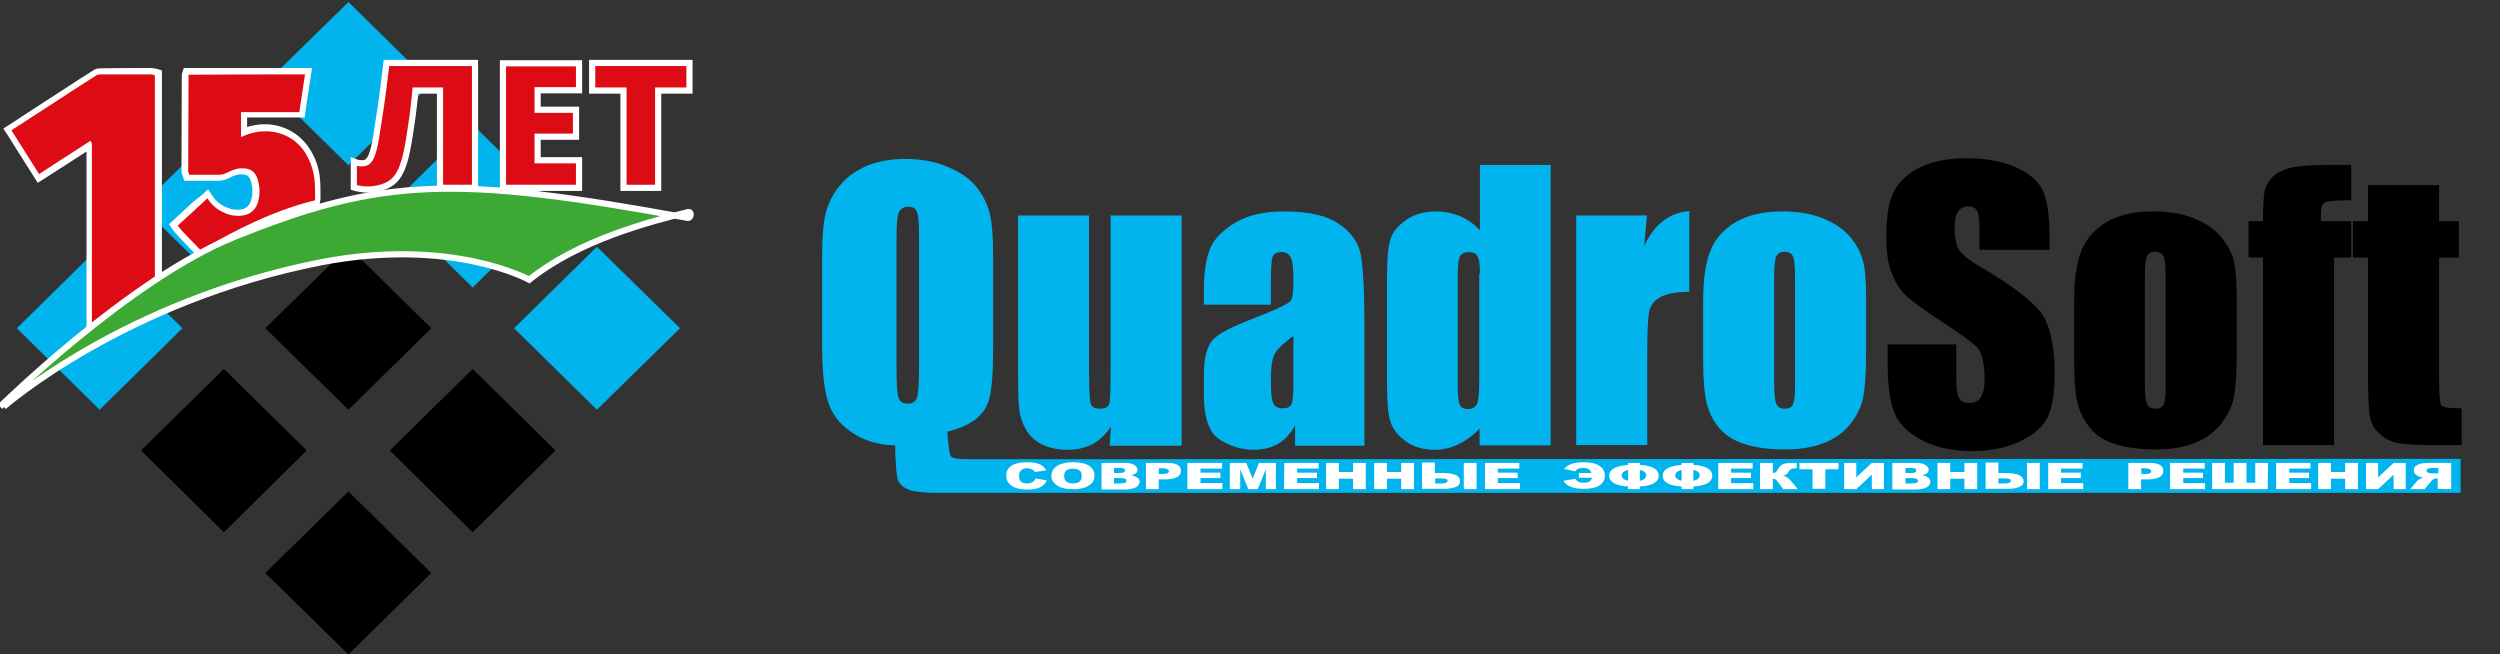 <?xml version="1.0" encoding="utf-8"?>
<!-- Generator: Adobe Illustrator 27.0.1, SVG Export Plug-In . SVG Version: 6.00 Build 0)  -->
<svg version="1.1" id="Слой_1" xmlns="http://www.w3.org/2000/svg" xmlns:xlink="http://www.w3.org/1999/xlink" x="0px" y="0px"
	 viewBox="0 0 742.6 194.4" style="enable-background:new 0 0 742.6 194.4;" xml:space="preserve">
<rect x="0" y="0" width="742.6" height="194.4" fill="#333333" stroke="none"/>
<style type="text/css">
	.st0{fill-rule:evenodd;clip-rule:evenodd;fill:#01B4ED;}
	.st1{fill-rule:evenodd;clip-rule:evenodd;}
	.st2{fill-rule:evenodd;clip-rule:evenodd;fill:#FFFFFF;}
	.st3{fill:#DD0B14;}
	.st4{fill:#FFFFFF;}
	.st5{enable-background:new    ;}
	.st6{fill:none;stroke:#FFFFFF;stroke-width:1.836;}
	.st7{fill:#3DA935;stroke:#FFFFFF;stroke-width:1.836;}
</style>
<g>
	<g>
		<polygon class="st0" points="5,97.5 29.6,73.3 54.2,97.5 29.6,121.7 		"/>
		<polygon class="st1" points="41.9,133.8 66.5,109.6 91.1,133.8 66.5,158.1 		"/>
		<polygon class="st1" points="78.8,170.2 103.5,146 128.1,170.2 103.5,194.4 		"/>
		<polygon class="st0" points="41.9,61.2 66.5,37 91.1,61.2 66.5,85.4 		"/>
		<polygon class="st1" points="78.8,97.5 103.5,73.3 128.1,97.5 103.5,121.7 		"/>
		<polygon class="st1" points="115.8,133.8 140.4,109.6 165,133.8 140.4,158.1 		"/>
		<polygon class="st0" points="78.8,24.8 103.5,0.6 128.1,24.8 103.5,49.1 		"/>
		<polygon class="st0" points="115.8,61.2 140.4,37 165,61.2 140.4,85.4 		"/>
		<polygon class="st0" points="152.7,97.5 177.3,73.3 202,97.5 177.3,121.7 		"/>
		<path class="st0" d="M730.9,136.3v10.1H293.3h-14.8c-4,0-6.8-0.3-8.4-0.9c-1.6-0.6-2.7-1.5-3.3-2.7c-0.6-1.2-0.9-7.4-0.9-10.5
			c-5-0.1-9.3-1.4-12.9-3.9c-3.6-2.4-6-5.5-7.1-9.3c-1.2-3.8-1.7-9.4-1.7-16.8V76.5c0-5.7,0.3-10,1-12.9c0.7-3,2.1-5.8,4.2-8.4
			c2.1-2.6,4.9-4.6,8.2-6c3.3-1.3,7.1-2,11.1-2c4.9,0,9.3,0.8,13.1,2.5c3.9,1.7,6.7,3.7,8.6,6.3c1.9,2.5,3.1,5.2,3.7,7.9
			s0.9,6.8,0.9,12.2v27.1c0,7.4-0.4,12.4-1.1,15.1s-2.1,4.7-4.2,6.3c-2.1,1.6-4.9,2.8-8.3,3.6c0.1,1.8,0.5,7,1.2,7.5
			s2.3,0.7,4.8,0.7h6L730.9,136.3L730.9,136.3z M273,70.4c0-3.9-0.2-6.3-0.6-7.4s-1.3-1.6-2.6-1.6c-1.1,0-2,0.4-2.6,1.3
			c-0.6,0.9-0.9,3.4-0.9,7.7v38.9c0,4.8,0.2,7.8,0.6,8.9s1.3,1.7,2.7,1.7c1.5,0,2.4-0.6,2.8-1.9s0.6-4.4,0.6-9.3V70.4L273,70.4z
			 M351,64h-21.1v46c0,5.6-0.1,8.9-0.4,9.9s-1.2,1.5-2.8,1.5c-1.5,0-2.4-0.5-2.7-1.5c-0.3-1-0.5-4.1-0.5-9.5V64h-21.1v46
			c0,5.9,0.1,9.8,0.4,11.8c0.2,2,0.9,3.9,1.9,5.7c1,1.8,2.5,3.3,4.6,4.4c2.1,1.1,4.7,1.7,7.9,1.7c2.8,0,5.2-0.6,7.4-1.7
			c2.1-1.2,3.9-2.9,5.4-5.2l-0.4,5.7H351V64L351,64z M377.5,90.5v-7.1c0-3.8,0.2-6.2,0.5-7.1s1.2-1.4,2.7-1.4c1.3,0,2.2,0.5,2.7,1.6
			c0.6,1.1,0.8,3.4,0.8,7c0,2.9-0.2,4.7-0.7,5.7c-0.5,0.9-4.2,2.7-11.2,5.4c-6.5,2.5-10.6,4.6-12.2,6.5s-2.5,5.3-2.5,10.4v5.6
			c0,6.9,1.5,11.4,4.6,13.4s6.5,3.1,10.2,3.1c2.8,0,5.3-0.6,7.3-1.8s3.7-3.1,5-5.5v6.1h20.6V98c0-11.3-0.4-18.7-1.1-22.4
			c-0.7-3.6-2.9-6.7-6.5-9.1c-3.6-2.5-9-3.7-16.2-3.7c-6,0-10.8,1.1-14.5,3.3c-3.7,2.2-6.2,4.7-7.5,7.6c-1.2,2.9-1.9,7-1.9,12.2v4.6
			L377.5,90.5L377.5,90.5z M384.2,99.8c-3.4,2.4-5.4,4.5-5.9,6.1c-0.6,1.7-0.8,4-0.8,7.1c0,3.5,0.2,5.8,0.7,6.8s1.4,1.5,2.8,1.5
			c1.3,0,2.2-0.4,2.6-1.2c0.4-0.8,0.6-2.9,0.6-6.4L384.2,99.8L384.2,99.8z M460.7,49h-21.1v19.4c-1.8-1.9-3.8-3.3-5.9-4.2
			c-2.2-0.9-4.6-1.4-7.2-1.4c-3.4,0-6.3,0.8-8.8,2.5c-2.4,1.7-4,3.6-4.7,5.8c-0.7,2.2-1,5.9-1,11.2v32c0,5.1,0.3,8.7,1,10.9
			c0.7,2.2,2.2,4.2,4.6,5.9s5.3,2.5,8.5,2.5c2.4,0,4.8-0.5,7-1.6c2.2-1,4.4-2.6,6.4-4.7v5h21.1V49H460.7z M439.6,81.2
			c0-2.5-0.2-4.2-0.7-5c-0.4-0.9-1.3-1.3-2.6-1.3c-1.3,0-2.1,0.4-2.6,1.2c-0.4,0.8-0.7,2.5-0.7,5.2v33.4c0,2.8,0.2,4.6,0.6,5.5
			s1.2,1.3,2.4,1.3c1.4,0,2.3-0.5,2.7-1.5c0.5-1,0.7-3.4,0.7-7.2V81.2H439.6z M489.2,64h-21v68.2h21.1v-27c0-6.6,0.2-10.9,0.6-12.7
			c0.4-1.8,1.5-3.3,3.4-4.3c1.8-1,4.7-1.5,8.5-1.5v-24c-5.8,0.4-10.3,3.8-13.4,10.3L489.2,64L489.2,64z M554.3,88
			c0-4.8-0.3-8.4-1-10.8s-1.9-4.7-3.8-6.9c-1.9-2.2-4.5-4-7.9-5.4s-7.5-2.1-12.2-2.1c-5.6,0-10.3,1.1-13.9,3.2
			c-3.6,2.2-6.1,5-7.5,8.6s-2.1,8.5-2.1,14.9V107c0,5.8,0.4,10.1,1.1,13c0.8,2.9,2.1,5.4,3.9,7.4c1.8,2,4.3,3.6,7.6,4.6
			c3.2,1,7.2,1.5,11.9,1.5c4.2,0,7.9-0.6,11.1-1.8c3.2-1.2,5.9-3,7.9-5.5c2.1-2.5,3.4-5.2,4-8c0.6-2.9,0.9-7.4,0.9-13.5V88L554.3,88
			z M533.2,82.8c0-3.5-0.2-5.7-0.6-6.6c-0.4-0.9-1.2-1.4-2.5-1.4s-2.1,0.5-2.5,1.4s-0.6,3.1-0.6,6.6v30.8c0,3.2,0.2,5.3,0.6,6.3
			c0.4,1,1.2,1.5,2.5,1.5s2.1-0.4,2.5-1.3s0.6-2.8,0.6-5.8V82.8z"/>
		<path class="st1" d="M608.5,74.2H588V68c0-2.9-0.3-4.7-0.8-5.5s-1.4-1.2-2.6-1.2c-1.3,0-2.3,0.5-3,1.6s-1,2.6-1,4.8
			c0,2.8,0.4,4.9,1.2,6.3s2.8,3.1,6.2,5.1c9.8,5.7,15.9,10.5,18.5,14.1c2.5,3.7,3.8,9.6,3.8,17.7c0,5.9-0.7,10.3-2.1,13.1
			c-1.4,2.8-4.1,5.2-8.2,7.1c-4,1.9-8.7,2.9-14.1,2.9c-5.9,0-10.9-1.1-15.1-3.3c-4.2-2.2-6.9-5-8.2-8.4s-1.9-8.2-1.9-14.5v-5.5h20.4
			v10.1c0,3.1,0.3,5.1,0.9,6c0.6,0.9,1.6,1.3,3.1,1.3s2.6-0.6,3.3-1.7s1.1-2.8,1.1-5c0-4.9-0.7-8.1-2-9.6c-1.4-1.5-4.8-4-10.3-7.6
			s-9.1-6.2-10.8-7.8c-1.8-1.6-3.3-3.8-4.4-6.7c-1.2-2.8-1.7-6.5-1.7-10.9c0-6.4,0.8-11,2.5-14c1.7-2.9,4.3-5.2,8-6.9
			s8.1-2.5,13.4-2.5c5.7,0,10.6,0.9,14.6,2.7s6.7,4.1,8,6.9c1.3,2.8,2,7.4,2,14.1v3.5H608.5z M664.4,88v16.7
			c0,6.1-0.3,10.6-0.9,13.5c-0.6,2.9-2,5.5-4,8c-2.1,2.5-4.7,4.3-7.9,5.5s-6.9,1.8-11.1,1.8c-4.7,0-8.6-0.5-11.9-1.5
			c-3.3-1-5.8-2.5-7.5-4.6c-1.8-2-3.1-4.5-3.9-7.4c-0.8-2.9-1.1-7.3-1.1-13V89.5c0-6.4,0.7-11.3,2.1-14.9c1.4-3.6,3.9-6.4,7.5-8.6
			c3.6-2.2,8.3-3.2,13.9-3.2c4.7,0,8.8,0.7,12.2,2.1s6,3.2,7.9,5.4c1.8,2.2,3.1,4.5,3.8,6.9C664,79.5,664.4,83.1,664.4,88L664.4,88z
			 M643.3,82.8c0-3.5-0.2-5.7-0.6-6.6c-0.4-0.9-1.2-1.4-2.5-1.4s-2.1,0.5-2.5,1.4s-0.6,3.1-0.6,6.6v30.8c0,3.2,0.2,5.3,0.6,6.3
			c0.4,1,1.3,1.5,2.5,1.5c1.3,0,2.1-0.4,2.5-1.3s0.6-2.8,0.6-5.8V82.8L643.3,82.8z M698.4,49v10.5c-4.4,0-7,0.2-7.8,0.6
			c-0.8,0.4-1.2,1.5-1.2,3.4v2.2h9v10.8h-5.1v55.7h-21.1V76.5h-4.3V65.7h4.3c0-4.5,0.2-7.5,0.5-9s1.1-2.9,2.3-4.1
			c1.2-1.2,3-2.1,5.2-2.7c2.2-0.6,5.7-0.9,10.4-0.9L698.4,49L698.4,49z M724.5,55v10.7h5.9v10.8h-5.9V113c0,4.5,0.3,7,0.7,7.5
			c0.5,0.5,2.5,0.8,6,0.8v10.9h-8.6c-4.8,0-8.3-0.2-10.3-0.6c-2.1-0.4-3.9-1.3-5.4-2.7c-1.6-1.4-2.5-3-2.9-4.9
			c-0.4-1.8-0.6-6.1-0.6-12.9V76.5h-4.5V65.7h4.5V55H724.5z"/>
		<path class="st2" d="M724.2,140.6h-1.6c-0.2,0-0.5,0-1-0.1c-0.2,0-0.5-0.1-0.6-0.2c-0.2-0.1-0.2-0.3-0.2-0.5s0.1-0.4,0.4-0.6
			c0.2-0.1,0.7-0.2,1.4-0.2h1.7v1.6H724.2z M728.1,145.3v-7.8h-6.3c-1.2,0-2.1,0.1-2.7,0.2c-0.6,0.1-1.1,0.4-1.5,0.7
			s-0.6,0.8-0.6,1.3c0,0.4,0.1,0.8,0.4,1.1c0.3,0.3,0.7,0.6,1.2,0.8c0.3,0.1,0.8,0.2,1.3,0.3c-0.4,0.1-0.8,0.2-1,0.3
			c-0.1,0.1-0.3,0.2-0.6,0.4s-0.4,0.4-0.5,0.5l-1.9,2.2h4.3l2-2.4c0.3-0.3,0.5-0.5,0.7-0.6c0.3-0.1,0.6-0.2,0.9-0.2h0.3v3.1
			L728.1,145.3L728.1,145.3z M714.6,137.5v7.8H711V141l-4.6,4.3h-3.6v-7.8h3.6v4.3l4.6-4.3H714.6L714.6,137.5z M688.6,137.5h3.8v2.7
			h4.2v-2.7h3.8v7.8h-3.8v-3.1h-4.2v3.1h-3.8V137.5L688.6,137.5z M676.1,137.5h10.2v1.7H680v1.2h5.9v1.6H680v1.5h6.5v1.8h-10.4
			V137.5L676.1,137.5z M673.6,145.3h-16.5v-7.8h3.8v5.9h2.6v-5.9h3.8v5.9h2.6v-5.9h3.8L673.6,145.3L673.6,145.3z M644.7,137.5h10.2
			v1.7h-6.4v1.2h5.9v1.6h-5.9v1.5h6.5v1.8h-10.4v-7.8H644.7z M636.1,140.8h0.9c0.7,0,1.3-0.1,1.6-0.2c0.3-0.2,0.4-0.4,0.4-0.6
			c0-0.2-0.1-0.5-0.4-0.6c-0.3-0.2-0.8-0.3-1.5-0.3H636L636.1,140.8L636.1,140.8z M632.2,137.5h6.3c1.4,0,2.4,0.2,3.1,0.6
			c0.7,0.4,1,1,1,1.8s-0.4,1.4-1.1,1.8c-0.7,0.4-1.9,0.7-3.4,0.7H636v2.9h-3.8V137.5L632.2,137.5z M608.4,137.5h10.2v1.7h-6.4v1.2
			h5.9v1.6h-5.9v1.5h6.6v1.8h-10.4L608.4,137.5L608.4,137.5z M602.1,137.5h3.8v7.8h-3.8V137.5L602.1,137.5z M593.6,143.6h1.9
			c1.2,0,1.8-0.3,1.8-0.8s-0.6-0.7-1.8-0.7h-1.9V143.6L593.6,143.6z M593.6,140.5h2c1.9,0,3.2,0.2,4.1,0.6c0.9,0.4,1.4,1.1,1.4,1.9
			c0,0.7-0.4,1.3-1.2,1.6c-0.8,0.4-2,0.6-3.6,0.6h-6.5v-7.8h3.8V140.5L593.6,140.5z M575.5,137.5h3.8v2.7h4.2v-2.7h3.8v7.8h-3.8
			v-3.1h-4.2v3.1h-3.8V137.5L575.5,137.5z M566,143.6h1.9c0.7,0,1.1-0.1,1.4-0.2c0.3-0.1,0.4-0.3,0.4-0.6c0-0.2-0.1-0.4-0.4-0.6
			c-0.3-0.1-0.7-0.2-1.4-0.2H566V143.6L566,143.6z M566,140.5h1.7c0.6,0,1-0.1,1.2-0.2c0.2-0.1,0.3-0.3,0.3-0.6
			c0-0.2-0.1-0.4-0.3-0.5s-0.6-0.2-1.2-0.2H566V140.5L566,140.5z M562.1,137.5h7.1c1.2,0,2.1,0.2,2.7,0.6c0.6,0.4,1,0.8,1,1.4
			c0,0.5-0.2,0.9-0.7,1.2c-0.3,0.2-0.7,0.4-1.3,0.5c0.9,0.1,1.5,0.4,1.9,0.7s0.6,0.7,0.6,1.2c0,0.4-0.2,0.8-0.4,1.1
			c-0.3,0.3-0.7,0.6-1.2,0.8c-0.3,0.1-0.8,0.2-1.4,0.3c-0.9,0.1-1.4,0.1-1.7,0.1h-6.6L562.1,137.5L562.1,137.5z M559.6,137.5v7.8
			H556V141l-4.6,4.3h-3.6v-7.8h3.6v4.3l4.6-4.3H559.6L559.6,137.5z M534.5,137.5h11.6v1.9h-3.9v5.8h-3.8v-5.8h-3.9L534.5,137.5
			L534.5,137.5z M534,145.3h-4.3l-1.5-2c-0.3-0.5-0.6-0.8-0.8-0.9c-0.2-0.1-0.5-0.2-0.8-0.2v3.1h-3.8v-7.8h3.8v3
			c0.3,0,0.6-0.1,0.8-0.2c0.2-0.1,0.5-0.5,0.9-1.2c0.3-0.5,0.6-0.8,0.9-1c0.3-0.2,0.8-0.4,1.4-0.5c0.7-0.1,1.7-0.1,3.1-0.1v1.6h-0.2
			c-0.6,0-1.1,0.1-1.4,0.2c-0.3,0.2-0.6,0.4-0.8,0.8c-0.2,0.4-0.4,0.6-0.7,0.8c-0.2,0.2-0.6,0.3-1,0.4c0.5,0.1,1,0.3,1.4,0.6
			s0.8,0.7,1.3,1.3L534,145.3L534,145.3z M510.4,137.5h10.2v1.7h-6.4v1.2h5.9v1.6h-5.9v1.5h6.6v1.8h-10.4L510.4,137.5L510.4,137.5z
			 M499.5,142.8v-3.2c-0.6,0.1-1,0.3-1.4,0.6c-0.3,0.3-0.5,0.6-0.5,1s0.2,0.7,0.5,1C498.5,142.5,499,142.7,499.5,142.8L499.5,142.8z
			 M503,142.8c0.6-0.1,1.1-0.3,1.4-0.6s0.5-0.6,0.5-1s-0.2-0.7-0.5-1s-0.8-0.5-1.4-0.6V142.8L503,142.8z M503,138.1
			c3.7,0.2,5.6,1.3,5.6,3.2s-1.9,3-5.6,3.2v0.8h-3.5v-0.8c-3.7-0.2-5.6-1.3-5.6-3.2s1.9-2.9,5.6-3.2v-0.6h3.5V138.1L503,138.1z
			 M483.6,142.8v-3.2c-0.6,0.1-1,0.3-1.4,0.6c-0.3,0.3-0.5,0.6-0.5,1s0.2,0.7,0.5,1C482.6,142.5,483.1,142.7,483.6,142.8
			L483.6,142.8z M487.1,142.8c0.6-0.1,1.1-0.3,1.4-0.6s0.5-0.6,0.5-1s-0.2-0.7-0.5-1s-0.8-0.5-1.4-0.6V142.8L487.1,142.8z
			 M487.1,138.1c3.7,0.2,5.6,1.3,5.6,3.2s-1.9,3-5.6,3.2v0.8h-3.5v-0.8c-3.7-0.2-5.6-1.3-5.6-3.2s1.9-2.9,5.6-3.2v-0.6h3.5V138.1
			L487.1,138.1z M464.6,139.3c1-1.3,2.9-2,5.7-2c2,0,3.6,0.3,4.7,1s1.7,1.7,1.7,2.9c0,1.3-0.5,2.3-1.6,3s-2.6,1-4.6,1
			c-1.8,0-3.1-0.2-4.1-0.7c-1-0.4-1.6-1-2-1.7l3.6-0.6c0.3,0.8,1.1,1.2,2.4,1.2c1.5,0,2.3-0.5,2.5-1.5H469v-1.4h3.7
			c-0.2-1-1.1-1.5-2.5-1.5c-1.1,0-1.9,0.3-2.2,1L464.6,139.3L464.6,139.3z M441.1,137.5h10.2v1.7h-6.4v1.2h5.9v1.6h-5.9v1.5h6.6v1.8
			h-10.4L441.1,137.5L441.1,137.5z M434.8,137.5h3.8v7.8h-3.8V137.5L434.8,137.5z M426.3,143.6h1.9c1.2,0,1.8-0.3,1.8-0.8
			s-0.6-0.7-1.8-0.7h-1.9V143.6L426.3,143.6z M426.3,140.5h2c1.9,0,3.2,0.2,4.1,0.6c0.9,0.4,1.3,1.1,1.3,1.9c0,0.7-0.4,1.3-1.2,1.6
			c-0.8,0.4-2,0.6-3.6,0.6h-6.5v-7.8h3.8v3.1H426.3z M408.2,137.5h3.8v2.7h4.2v-2.7h3.8v7.8h-3.8v-3.1H412v3.1h-3.8V137.5
			L408.2,137.5z M393.9,137.5h3.8v2.7h4.2v-2.7h3.8v7.8h-3.8v-3.1h-4.2v3.1h-3.8V137.5L393.9,137.5z M381.5,137.5h10.2v1.7h-6.4v1.2
			h5.9v1.6h-5.9v1.5h6.5v1.8h-10.4L381.5,137.5L381.5,137.5z M365.2,137.5h5l1.9,4.7l1.9-4.7h5v7.8h-3v-5.9l-2.4,5.9h-2.8l-2.4-5.9
			v5.9h-3.1v-7.8H365.2z M352.9,137.5H363v1.7h-6.4v1.2h5.9v1.6h-5.9v1.5h6.5v1.8h-10.4v-7.8H352.9z M344.3,140.8h0.9
			c0.7,0,1.3-0.1,1.6-0.2c0.3-0.2,0.4-0.4,0.4-0.6c0-0.2-0.1-0.5-0.4-0.6c-0.3-0.2-0.7-0.3-1.5-0.3h-1.1v1.7H344.3z M340.4,137.5
			h6.3c1.4,0,2.4,0.2,3.1,0.6c0.7,0.4,1,1,1,1.8s-0.4,1.4-1.1,1.8c-0.7,0.4-1.9,0.7-3.4,0.7h-2.1v2.9h-3.8V137.5L340.4,137.5z
			 M330.9,143.6h1.9c0.7,0,1.1-0.1,1.4-0.2c0.3-0.1,0.4-0.3,0.4-0.6c0-0.2-0.1-0.4-0.4-0.6c-0.3-0.1-0.7-0.2-1.4-0.2h-1.9V143.6
			L330.9,143.6z M330.9,140.5h1.7c0.6,0,1-0.1,1.2-0.2c0.2-0.1,0.4-0.3,0.4-0.6c0-0.2-0.1-0.4-0.4-0.5c-0.2-0.1-0.6-0.2-1.2-0.2
			h-1.7V140.5L330.9,140.5z M327.1,137.5h7.1c1.2,0,2.1,0.2,2.7,0.6c0.6,0.4,1,0.8,1,1.4c0,0.5-0.2,0.9-0.7,1.2
			c-0.3,0.2-0.7,0.4-1.3,0.5c0.9,0.1,1.5,0.4,2,0.7c0.4,0.3,0.6,0.7,0.6,1.2c0,0.4-0.2,0.8-0.4,1.1c-0.3,0.3-0.7,0.6-1.2,0.8
			c-0.3,0.1-0.8,0.2-1.4,0.3c-0.9,0.1-1.4,0.1-1.7,0.1h-6.6v-7.9H327.1z M316.1,141.4c0,0.8,0.2,1.3,0.7,1.7
			c0.5,0.3,1.1,0.5,1.9,0.5s1.5-0.2,1.9-0.5c0.5-0.3,0.7-0.9,0.7-1.8c0-0.7-0.2-1.3-0.7-1.6s-1.1-0.5-1.9-0.5s-1.4,0.2-1.9,0.5
			C316.3,140,316.1,140.6,316.1,141.4L316.1,141.4z M312.3,141.4c0-1.3,0.6-2.3,1.7-3s2.7-1.1,4.7-1.1s3.6,0.3,4.7,1
			s1.7,1.7,1.7,2.9c0,0.9-0.2,1.7-0.7,2.2c-0.5,0.6-1.2,1-2.1,1.4c-0.9,0.3-2.1,0.5-3.4,0.5c-1.4,0-2.5-0.1-3.4-0.4
			c-0.9-0.3-1.7-0.7-2.2-1.3C312.6,143,312.3,142.3,312.3,141.4L312.3,141.4z M307.6,142.1l3.3,0.6c-0.2,0.6-0.6,1.1-1.1,1.5
			s-1.1,0.7-1.8,0.9c-0.7,0.2-1.6,0.3-2.7,0.3c-1.3,0-2.4-0.1-3.3-0.4c-0.8-0.2-1.6-0.7-2.2-1.3s-0.9-1.4-0.9-2.4
			c0-1.3,0.5-2.3,1.6-3s2.6-1,4.6-1c1.5,0,2.8,0.2,3.7,0.6c0.9,0.4,1.5,1,2,1.8l-3.4,0.5c-0.1-0.2-0.2-0.4-0.4-0.5
			c-0.2-0.2-0.5-0.3-0.8-0.4c-0.3-0.1-0.7-0.2-1-0.2c-0.9,0-1.5,0.2-2,0.7c-0.3,0.3-0.5,0.8-0.5,1.5c0,0.9,0.2,1.4,0.6,1.8
			c0.4,0.3,1,0.5,1.7,0.5s1.3-0.1,1.7-0.4C307.2,142.9,307.4,142.6,307.6,142.1z"/>
	</g>
	<g>
		<g>
			<g>
				<path class="st3" d="M57.6,73.6c-2-2-4.7-4.8-5.7-6.2l-0.4-0.7l10.2-9.4l0.6,0.9c1.1,1.8,2.5,3,4.4,3.9c1.3,0.6,2.6,0.9,3.9,0.9
					c0.4,0,0.9,0,1.3-0.1c1.7-0.3,2.9-1.2,3.4-2.8c0.8-2.2,0.9-4.6,0.1-6.9c-0.6-1.8-1.6-2.6-3.5-2.6c-0.2,0-0.5,0-0.7,0
					c-1,0.1-2.1,0.5-3.5,1.2c-0.9,0.5-1.8,0.7-2.7,0.7c-1.4,0-2.7,0-4,0h-5.7L55.1,52c0-0.1-0.1-0.2-0.1-0.3c-0.1-0.3-0.2-0.6-0.2-1
					c0-9.4,0.1-18.9,0.1-28.3c0-0.2,0.1-0.4,0.1-0.5v-0.1l0.2-0.6h36.4l-2,13.1H72.5v5.1c0.3-0.1,0.5-0.2,0.8-0.3
					c1.9-0.6,3.7-0.9,5.4-0.9c1.3,0,2.5,0.2,3.7,0.5c4.9,1.3,8.5,4.5,10.5,9.5c1.4,3.6,1.4,6.6,1.4,10c0,0.1,0,0.3,0,0.5V59
					c0,0,0,0.3-0.1,0.6l-0.1,0.6l-0.6,0.1c-12,2.9-23.3,8.8-33.6,14.7l-0.6,0.4C59.3,75.3,58,74.1,57.6,73.6z"/>
				<path class="st4" d="M90.6,22.1c-0.6,3.8-1.1,7.5-1.7,11.2c-5.9,0-11.6,0-17.3,0c0,2.4,0,4.8,0,7.4c0.8-0.3,1.4-0.6,2-0.8
					c1.7-0.6,3.4-0.9,5.2-0.9c1.2,0,2.3,0.1,3.5,0.4c4.8,1.2,8,4.3,9.9,9c1.3,3.3,1.4,6,1.4,9.7c0,0.1,0,0.4,0,0.9c0,0,0,0.2,0,0.5
					c-12,2.9-23.3,8.6-34,14.8c-1.8-1.9-5.7-5.7-6.8-7.3c2.9-2.6,5.8-5.3,8.8-8.1c1.3,2,2.8,3.3,4.8,4.2c1.4,0.7,2.8,1,4.3,1
					c0.5,0,1,0,1.5-0.1c1.9-0.3,3.4-1.4,4.2-3.3c0.9-2.5,0.9-5,0.1-7.5c-0.7-2.3-2.2-3.2-4.4-3.2c-0.3,0-0.5,0-0.8,0
					c-1.3,0.1-2.7,0.7-3.9,1.3c-0.8,0.4-1.5,0.6-2.3,0.6l0,0c-1.3,0-2.6,0-4,0c-1.6,0-3.3,0-4.9,0c-0.1-0.4-0.3-0.8-0.3-1.1
					c0-9.4,0.1-18.9,0.1-28.3c0-0.1,0-0.1,0.1-0.3C67.4,22.1,78.9,22.1,90.6,22.1 M92.7,20.2h-2.1H55.9h-1.3l-0.4,1.2v0.1
					C54.1,21.7,54,22,54,22.4c0,9.4-0.1,18.9-0.1,28.3c0,0.5,0.1,1,0.3,1.3c0,0.1,0.1,0.2,0.1,0.3l0.4,1.4H56h2.5h2.4
					c1.3,0,2.6,0,3.9,0l0,0h0.1c1.1,0,2.1-0.3,3.1-0.8c1.3-0.7,2.3-1,3.2-1.1c0.2,0,0.5,0,0.7,0c1.4,0,2.1,0.5,2.6,1.9
					c0.7,2.1,0.6,4.3-0.1,6.3c-0.5,1.2-1.3,1.9-2.7,2.2c-0.4,0.1-0.8,0.1-1.2,0.1c-1.2,0-2.3-0.3-3.5-0.8c-1.7-0.8-3-1.9-4-3.5
					l-1.2-1.8l-1.6,1.5L57,60.3l-5.6,5.2l-1.2,1.1l0.9,1.3c0.9,1.4,3.2,3.7,5.8,6.4c0.4,0.5,0.9,0.9,1.2,1.2l1,1l1.2-0.7
					c10.3-5.9,21.5-11.7,33.5-14.6l1.1-0.3l0.2-1.2c0.1-0.4,0.1-0.7,0.1-0.9v-0.3c0-0.2,0-0.4,0-0.5l0,0v-0.1c0-3.6,0-6.6-1.5-10.4
					c-2.2-5.3-5.9-8.7-11.1-10.1c-1.3-0.3-2.6-0.5-3.9-0.5c-1.7,0-3.5,0.3-5.3,0.8v-2.8h15.5h1.6l0.2-1.6l1.2-8l0.5-3.2L92.7,20.2
					L92.7,20.2z"/>
			</g>
			<g>
				<path class="st3" d="M26.5,48.6v-1.7c0-1.2,0-2.4,0-3.6l-15,9.8L2.2,38.4l2.6-1.7c1.3-0.9,2.5-1.7,3.8-2.5
					c4.9-3.2,15.4-10,15.4-10c1.4-0.9,2.7-1.8,4.1-2.6c0.5-0.3,1.1-0.4,1.6-0.4c5.1,0,10.2-0.1,15.2-0.1c0.4,0,0.7,0.1,1,0.2
					c0.1,0,0.2,0.1,0.3,0.1l0.7,0.2v61L26.4,98.3L26.5,48.6z"/>
				<path class="st4" d="M45,22.1c0.3,0,0.6,0.2,1,0.3c0,20.1,0,40.1,0,59.8L27.3,96.4c0-16.7,0-31.1,0-47.8c0-1.9,0-3.8,0-5.7
					c0-0.3-0.2-0.7-0.4-1.1c-5.2,3.3-10.1,6.6-15.3,9.9c-2.7-4.3-5.4-8.6-8.2-13c2-1.3,3.8-2.5,5.7-3.7c4.9-3.2,9.9-6.4,14.8-9.6
					c1.6-1,3.1-2,4.7-3c0.3-0.2,0.8-0.3,1.2-0.3C34.8,22.1,39.9,22.1,45,22.1L45,22.1 M45,20.2L45,20.2c-5.5,0-10.5,0-15.2,0.1
					c-0.8,0-1.5,0.2-2.1,0.6c-1.4,0.9-2.8,1.8-4.1,2.6L23,23.9c-4.9,3.2-9.9,6.4-14.8,9.6C7,34.3,5.7,35.1,4.4,36l-1.9,1.2l-1.5,1
					l1,1.5l5.6,8.9l2.6,4.1l1,1.6l1.6-1l5.3-3.4l7.6-4.9c0,0.6,0,1.3,0,1.9c0,0.6,0,1.2,0,1.7v7.6c0,13.6,0,26.1,0,40.2v3.7l3-2.2
					l18.7-14.2l0.7-0.6v-0.9V22.3v-1.4l-1.4-0.4c-0.1,0-0.2-0.1-0.2-0.1C45.9,20.4,45.5,20.2,45,20.2L45,20.2z"/>
			</g>
		</g>
		<g>
			<g class="st5">
				<path class="st3" d="M141.1,55.8h-10.4V26.9h-7.3c-0.1,1.4-0.3,2.9-0.5,4.7c-0.2,1.7-0.4,3.5-0.7,5.3s-0.5,3.6-0.8,5.2
					c-0.3,1.7-0.6,3.1-0.9,4.4c-0.5,2-1.1,3.8-2,5.3c-0.9,1.5-2.1,2.6-3.6,3.3s-3.5,1.2-5.8,1.2c-0.8,0-1.5-0.1-2.1-0.2
					c-0.7-0.1-1.3-0.2-1.9-0.4v-7.7c0.5,0.2,0.9,0.3,1.3,0.4c0.4,0.1,0.8,0.1,1.3,0.1c0.6,0,1.1-0.2,1.5-0.5c0.4-0.3,0.9-1,1.3-2.1
					c0.4-1.1,0.8-2.7,1.2-5c0.1-0.7,0.3-1.8,0.5-3.3c0.2-1.4,0.5-3.2,0.8-5.1c0.3-2,0.6-4.1,0.9-6.5c0.3-2.4,0.6-4.8,0.9-7.3h26.3
					V55.8z"/>
				<path class="st3" d="M172,55.8h-22.6V18.8H172v8h-12.3v5.8h11.4v8h-11.4v7H172V55.8z"/>
				<path class="st3" d="M195.5,55.8h-10.3V26.9h-9.3v-8.2h28.9v8.2h-9.3V55.8z"/>
			</g>
			<g class="st5">
				<path class="st6" d="M141.1,55.8h-10.4V26.9h-7.3c-0.1,1.4-0.3,2.9-0.5,4.7c-0.2,1.7-0.4,3.5-0.7,5.3s-0.5,3.6-0.8,5.2
					c-0.3,1.7-0.6,3.1-0.9,4.4c-0.5,2-1.1,3.8-2,5.3c-0.9,1.5-2.1,2.6-3.6,3.3s-3.5,1.2-5.8,1.2c-0.8,0-1.5-0.1-2.1-0.2
					c-0.7-0.1-1.3-0.2-1.9-0.4v-7.7c0.5,0.2,0.9,0.3,1.3,0.4c0.4,0.1,0.8,0.1,1.3,0.1c0.6,0,1.1-0.2,1.5-0.5c0.4-0.3,0.9-1,1.3-2.1
					c0.4-1.1,0.8-2.7,1.2-5c0.1-0.7,0.3-1.8,0.5-3.3c0.2-1.4,0.5-3.2,0.8-5.1c0.3-2,0.6-4.1,0.9-6.5c0.3-2.4,0.6-4.8,0.9-7.3h26.3
					V55.8z"/>
				<path class="st6" d="M172,55.8h-22.6V18.8H172v8h-12.3v5.8h11.4v8h-11.4v7H172V55.8z"/>
				<path class="st6" d="M195.5,55.8h-10.3V26.9h-9.3v-8.2h28.9v8.2h-9.3V55.8z"/>
			</g>
		</g>
		<path class="st7" d="M0,120.8c0,0,38.3-37.7,69.3-50.3c44.1-17.9,66.1-18.4,134.9-5.8c1.2,0.2,1.3-2,0.2-1.7
			c-11.6,2.9-32.5,8.3-47.2,20.1c0,0-22.9-12.7-61.8-5.2C36.8,89.4,1.1,120.8,1.1,120.8"/>
	</g>
</g>
</svg>
